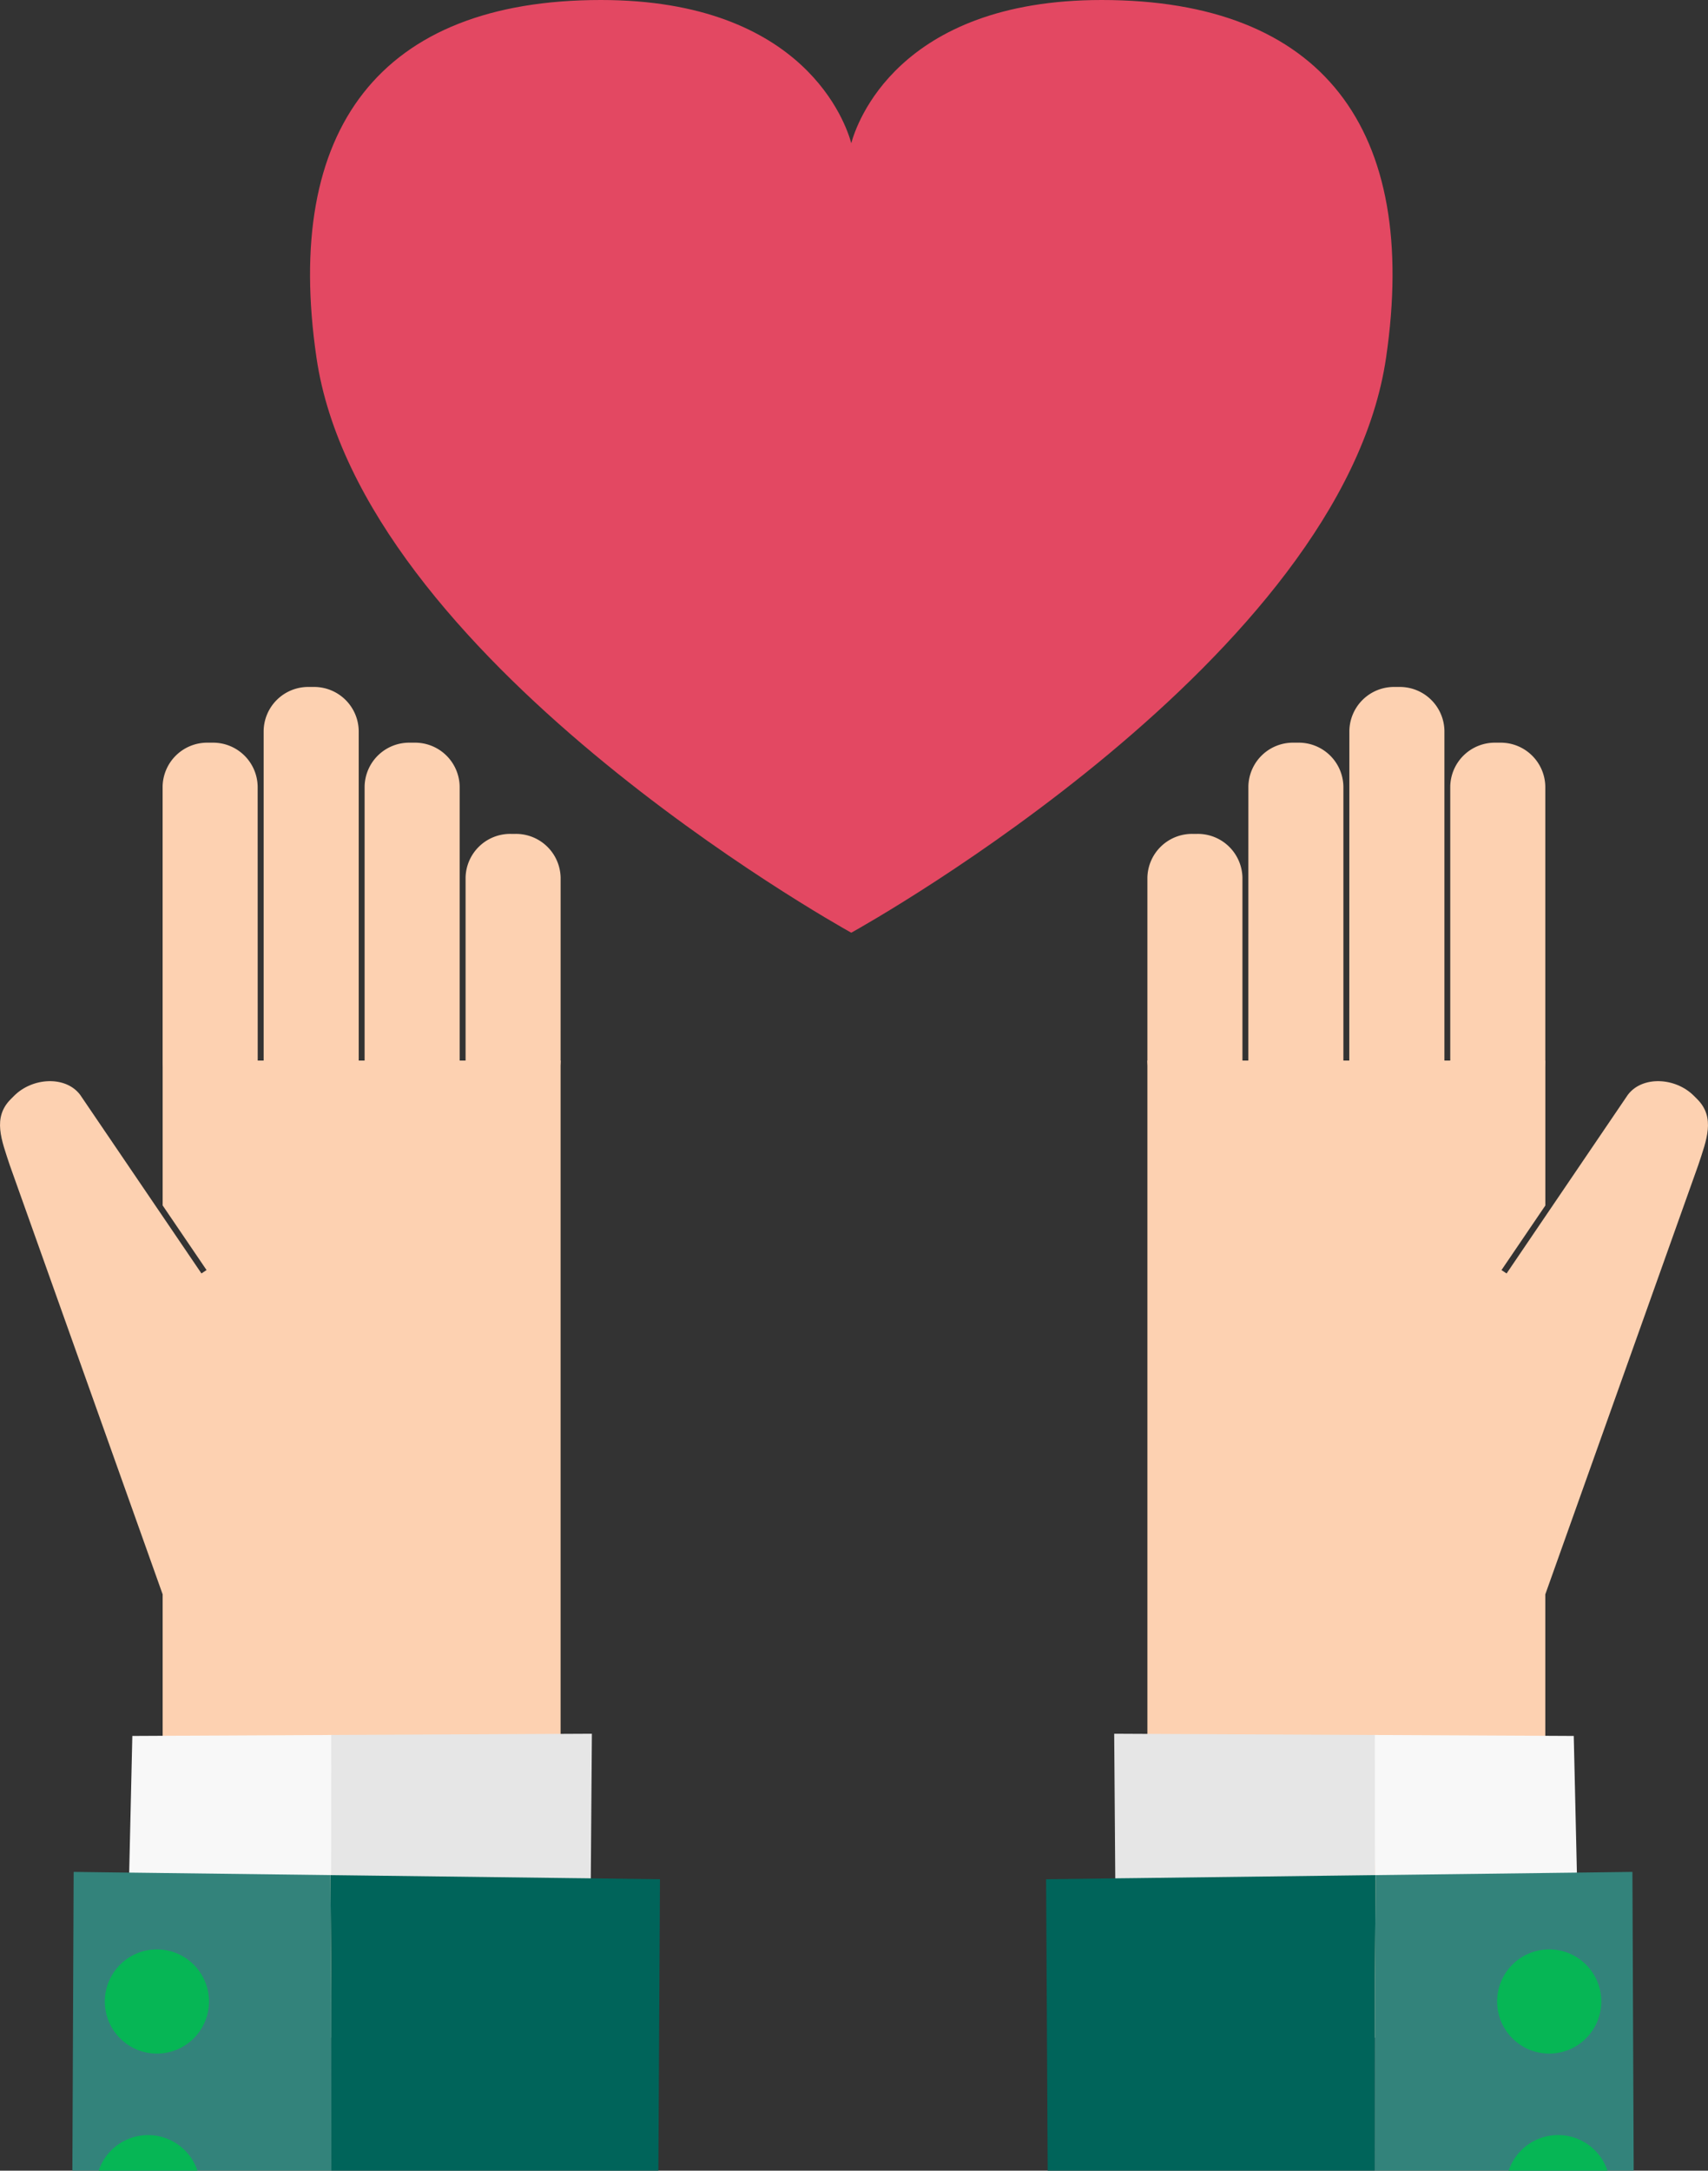<svg id="レイヤー_1" data-name="レイヤー 1" xmlns="http://www.w3.org/2000/svg" xmlns:xlink="http://www.w3.org/1999/xlink" width="100.739" height="128" viewBox="0 0 100.739 128">
  <rect x="0" y="0" width="100.739" height="128" fill="#333333" stroke="none"/>
  <defs>
    <style>
      .cls-1 {
        fill: none;
      }

      .cls-2 {
        fill: #e34862;
      }

      .cls-3 {
        clip-path: url(#clip-path);
      }

      .cls-4 {
        fill: #fdd1b1;
      }

      .cls-5 {
        fill: #f8f8f8;
      }

      .cls-6 {
        fill: #e6e6e6;
      }

      .cls-7 {
        fill: #00645a;
      }

      .cls-8 {
        fill: #33837b;
      }

      .cls-9 {
        fill: #06b655;
      }
    </style>
    <clipPath id="clip-path">
      <rect class="cls-1" x="-7.807" y="36" width="116.353" height="92"/>
    </clipPath>
  </defs>
  <g id="レイヤー_2" data-name="レイヤー 2">
    <g id="テキスト">
      <g>
        <path class="cls-2" d="M64.977,0C52.912,0,50.493,7.37,50.209,8.447,49.92,7.37,47.506,0,35.441,0,22.425,0,16.693,7.591,18.666,21.091,21.245,38.743,49.127,54.4,50.209,55c1.081-.6,28.963-16.257,31.543-33.909C83.729,7.591,77.993,0,64.977,0Z"/>
        <g class="cls-3">
          <g>
            <g>
              <g>
                <path class="cls-4" d="M73.628,62.52a2.631,2.631,0,0,0,2.67,2.591h.267a2.632,2.632,0,0,0,2.669-2.591V46.386a2.631,2.631,0,0,0-2.669-2.592H76.3a2.631,2.631,0,0,0-2.67,2.591h0Z"/>
                <path class="cls-4" d="M67.674,62.519a2.631,2.631,0,0,0,2.669,2.592h.267a2.631,2.631,0,0,0,2.67-2.591h0V51.764a2.631,2.631,0,0,0-2.67-2.591h-.267a2.632,2.632,0,0,0-2.669,2.591Z"/>
                <path class="cls-4" d="M79.582,62.54a2.631,2.631,0,0,0,2.67,2.591h.267a2.631,2.631,0,0,0,2.674-2.587V43.1a2.631,2.631,0,0,0-2.669-2.592h-.267a2.632,2.632,0,0,0-2.67,2.592Z"/>
                <path class="cls-4" d="M85.537,62.54a2.631,2.631,0,0,0,2.67,2.591h.266a2.631,2.631,0,0,0,2.67-2.591V46.386a2.631,2.631,0,0,0-2.669-2.592h-.267a2.631,2.631,0,0,0-2.67,2.591h0Z"/>
                <path class="cls-4" d="M100.105,64.816l-.2-.2c-1.091-1.091-3.043-1.187-3.894-.057L88.859,75.094l-.3-.2,2.586-3.807V62.54H67.674v57.62H91.143V94.015l9.019-25.305C100.65,67.233,101.193,65.907,100.105,64.816Z"/>
              </g>
              <g>
                <path class="cls-4" d="M27.111,62.52a2.631,2.631,0,0,1-2.67,2.591h-.267a2.632,2.632,0,0,1-2.669-2.591V46.386a2.631,2.631,0,0,1,2.669-2.592h.267a2.631,2.631,0,0,1,2.67,2.591h0Z"/>
                <path class="cls-4" d="M33.065,62.519A2.631,2.631,0,0,1,30.4,65.111h-.27a2.631,2.631,0,0,1-2.67-2.591h0V51.764a2.631,2.631,0,0,1,2.67-2.591h.267a2.632,2.632,0,0,1,2.669,2.591Z"/>
                <path class="cls-4" d="M21.157,62.54a2.631,2.631,0,0,1-2.67,2.591H18.22a2.631,2.631,0,0,1-2.67-2.591V43.1a2.631,2.631,0,0,1,2.669-2.592h.268a2.632,2.632,0,0,1,2.67,2.592Z"/>
                <path class="cls-4" d="M15.2,62.54a2.631,2.631,0,0,1-2.67,2.591h-.266a2.631,2.631,0,0,1-2.673-2.588V46.386a2.631,2.631,0,0,1,2.669-2.592h.267a2.631,2.631,0,0,1,2.67,2.591h0Z"/>
                <path class="cls-4" d="M.634,64.816l.2-.2c1.091-1.091,3.043-1.187,3.893-.057l7.155,10.533.3-.2-2.589-3.81V62.54H33.065v57.62H9.593V94.015L.577,68.71C.093,67.233-.457,65.907.634,64.816Z"/>
              </g>
            </g>
            <g>
              <g>
                <polygon class="cls-5" points="93.017 110.911 91.09 110.901 81.095 110.854 81.057 108.483 80.956 102.308 81.089 102.308 81.592 102.311 81.688 102.311 91.224 102.357 92.821 102.365 92.963 108.54 93.017 110.911"/>
                <polygon class="cls-6" points="81.095 110.854 68.681 110.794 65.779 110.779 65.716 102.234 66.33 102.237 69.257 102.251 80.956 102.308 81.089 102.308 81.093 108.483 81.095 110.854"/>
              </g>
              <g>
                <polygon class="cls-7" points="81.135 110.571 81.087 117.427 81.023 202.864 81.015 204.104 81.014 204.15 62.261 212.784 61.7 110.813 65.077 110.771 66.116 110.758 66.117 110.758 66.998 110.748 80.69 110.577 81.026 110.573 81.135 110.571"/>
                <polygon class="cls-8" points="96.281 110.382 96.651 196.951 81.014 204.15 81.015 204.104 81.023 202.864 81.087 117.427 81.135 110.571 90.891 110.45 91.818 110.438 93.295 110.42 93.634 110.416 96.281 110.382"/>
              </g>
              <circle class="cls-9" cx="91.373" cy="118.023" r="3.072"/>
              <circle class="cls-9" cx="91.895" cy="128.972" r="3.072"/>
            </g>
            <g>
              <g>
                <polygon class="cls-5" points="7.608 110.911 9.535 110.901 19.53 110.854 19.569 108.483 19.669 102.308 19.536 102.308 19.034 102.311 18.938 102.311 9.401 102.357 7.805 102.365 7.663 108.54 7.608 110.911"/>
                <polygon class="cls-6" points="19.53 110.854 31.944 110.794 34.846 110.779 34.91 102.234 34.295 102.237 31.368 102.251 19.669 102.308 19.536 102.308 19.532 108.483 19.53 110.854"/>
              </g>
              <g>
                <polygon class="cls-7" points="19.491 110.571 19.538 117.427 19.602 202.864 19.611 204.104 19.611 204.15 38.364 212.784 38.925 110.813 35.548 110.771 34.509 110.758 34.509 110.758 33.628 110.748 19.936 110.577 19.599 110.573 19.491 110.571"/>
                <polygon class="cls-8" points="4.344 110.382 3.975 196.951 19.611 204.15 19.611 204.104 19.602 202.864 19.538 117.427 19.491 110.571 9.734 110.45 8.807 110.438 7.331 110.42 6.992 110.416 4.344 110.382"/>
              </g>
              <circle class="cls-9" cx="9.255" cy="118.024" r="3.072"/>
              <circle class="cls-9" cx="8.732" cy="128.974" r="3.072"/>
            </g>
          </g>
        </g>
      </g>
    </g>
  </g>
</svg>
